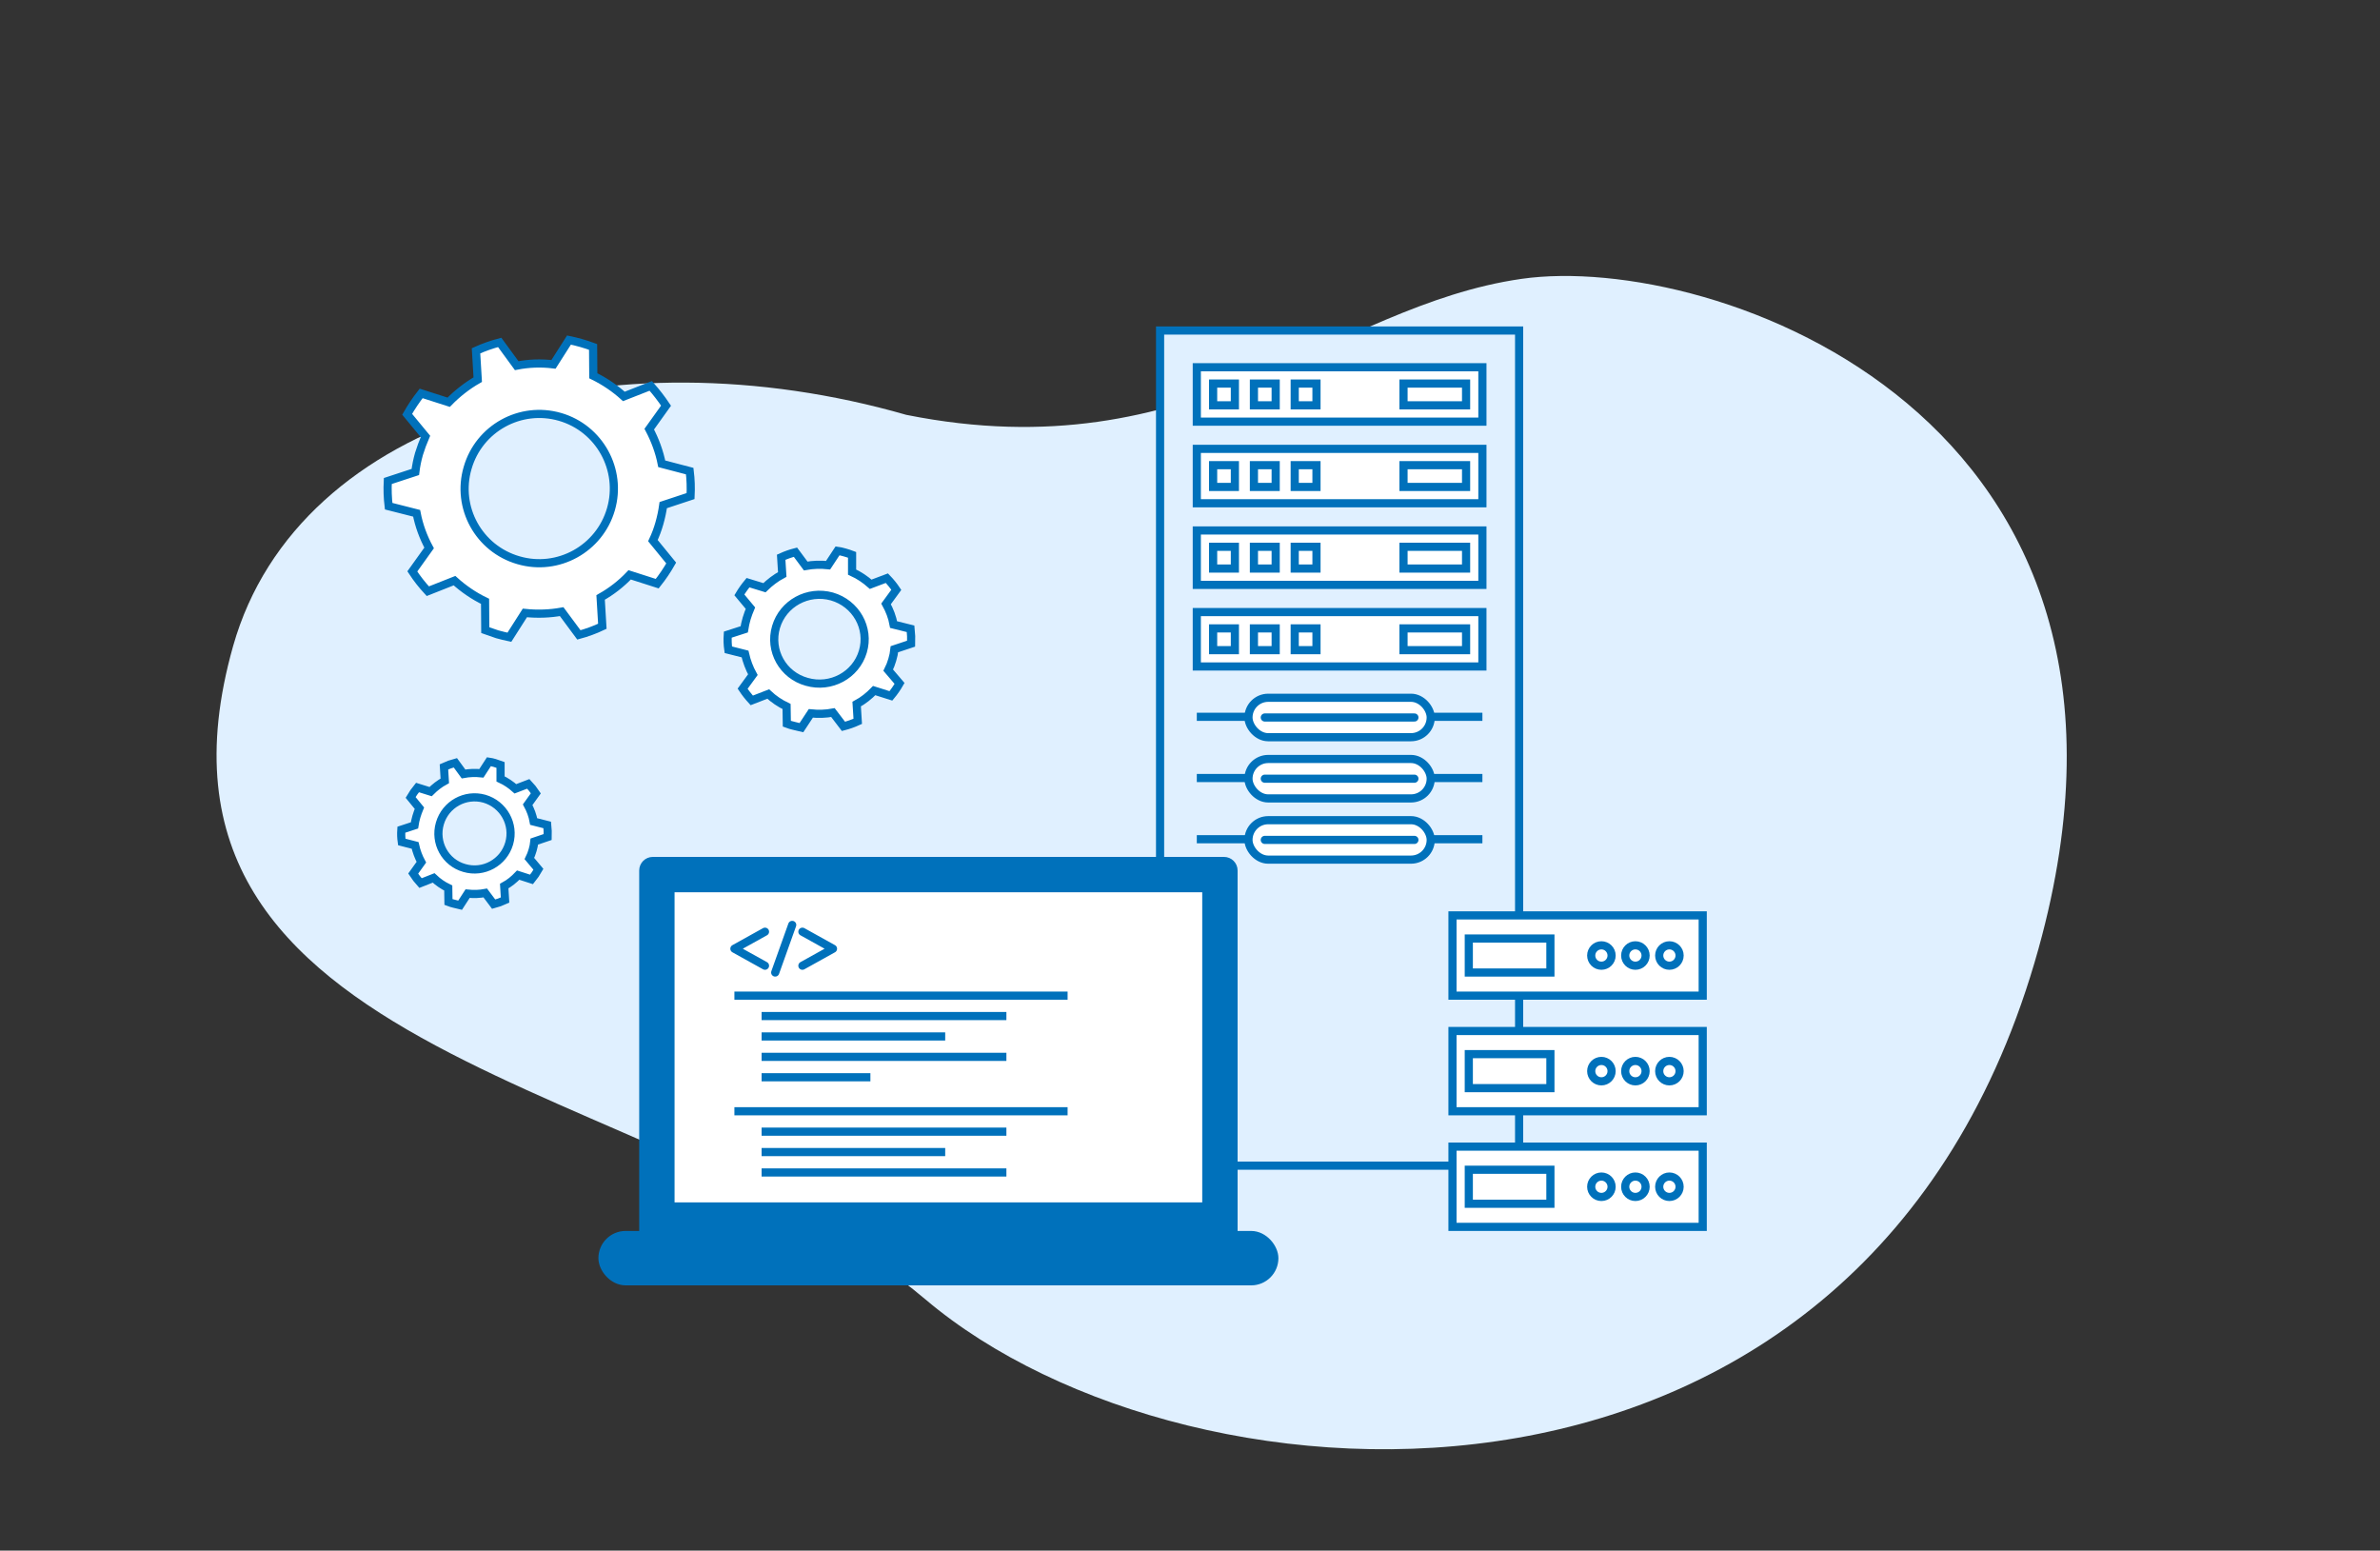 <svg width="350" height="228" viewBox="0 0 350 228" fill="none" xmlns="http://www.w3.org/2000/svg">
<rect x="0" y="0" width="350" height="228" fill="#333333" stroke="none"/>
<path d="M223.78 41C195.78 45 175.78 69.5 133.28 61C89.78 48.5 43.898 61 34.281 95C16.884 156.5 97.114 158.081 136.114 191.081C175.114 224.081 274.78 229.5 299.78 139.5C321.586 61 251.78 37 223.78 41Z" fill="#E0F0FF"/>
<path fill-rule="evenodd" clip-rule="evenodd" d="M61.617 66.741C61.891 65.855 62.208 65 62.566 64.177L59.877 60.918C60.488 59.842 61.174 58.819 61.934 57.848L65.984 59.146C67.25 57.848 68.706 56.709 70.256 55.823L70.003 51.582C71.121 51.076 72.282 50.665 73.484 50.348L75.984 53.766C77.757 53.418 79.56 53.354 81.396 53.576L83.674 50C84.286 50.127 84.887 50.274 85.478 50.443C86.069 50.612 86.649 50.802 87.219 51.013L87.25 55.253C88.927 56.076 90.415 57.089 91.744 58.291L95.7 56.74C96.522 57.669 97.271 58.639 97.947 59.652L95.478 63.101C96.332 64.715 96.965 66.424 97.314 68.196L101.427 69.272C101.575 70.475 101.617 71.698 101.554 72.943L97.535 74.272C97.409 75.18 97.219 76.076 96.965 76.962C96.712 77.848 96.396 78.692 96.016 79.494L98.706 82.785C98.094 83.861 97.409 84.874 96.649 85.823L92.598 84.525C91.332 85.855 89.908 86.962 88.326 87.848L88.579 92.089C87.461 92.616 86.311 93.038 85.13 93.355L82.598 89.937C80.858 90.253 79.022 90.317 77.187 90.127L74.908 93.703C74.318 93.576 73.716 93.428 73.105 93.26C72.514 93.07 71.934 92.87 71.364 92.659L71.332 88.418C69.687 87.627 68.168 86.582 66.839 85.38L62.915 86.931C62.071 86.023 61.311 85.053 60.636 84.019L63.105 80.57C62.25 78.987 61.617 77.279 61.269 75.475L57.155 74.43C57.007 73.207 56.965 71.973 57.029 70.728L61.079 69.399C61.185 68.513 61.364 67.627 61.617 66.741ZM76.237 82.374C82.06 84.082 88.168 80.696 89.845 74.874C91.522 69.082 88.168 62.975 82.345 61.297C76.522 59.62 70.446 62.975 68.769 68.798C67.06 74.62 70.415 80.696 76.237 82.374Z" fill="white" stroke="#0071BB" stroke-width="1.2"/>
<path fill-rule="evenodd" clip-rule="evenodd" d="M61.236 120.07C61.363 119.648 61.511 119.236 61.679 118.835L60.382 117.253C60.677 116.747 61.015 116.262 61.395 115.797L63.325 116.399C63.958 115.766 64.654 115.228 65.413 114.816L65.287 112.76C65.835 112.506 66.395 112.306 66.964 112.158L68.167 113.804C69.021 113.646 69.907 113.614 70.793 113.709L71.901 112C72.196 112.042 72.481 112.105 72.755 112.19C73.051 112.274 73.335 112.369 73.61 112.475V114.532C74.433 114.911 75.16 115.418 75.793 115.987L77.692 115.26C78.114 115.703 78.483 116.167 78.8 116.652L77.597 118.329C78.009 119.089 78.325 119.911 78.483 120.798L80.477 121.304C80.54 121.895 80.561 122.485 80.54 123.076L78.578 123.741C78.536 124.163 78.452 124.584 78.325 125.006C78.198 125.449 78.04 125.861 77.85 126.241L79.18 127.823C78.884 128.35 78.546 128.846 78.167 129.31L76.205 128.677C75.603 129.31 74.907 129.88 74.148 130.291L74.274 132.348C73.726 132.601 73.167 132.802 72.597 132.95L71.363 131.304C70.54 131.462 69.654 131.494 68.768 131.399L67.66 133.108C67.365 133.044 67.07 132.971 66.774 132.886C66.5 132.823 66.226 132.739 65.951 132.633L65.92 130.576C65.129 130.196 64.401 129.69 63.768 129.089L61.838 129.848C61.437 129.405 61.078 128.941 60.762 128.456L61.964 126.779C61.553 126.019 61.236 125.165 61.046 124.31L59.084 123.804C59 123.213 58.979 122.612 59.021 122L60.952 121.367C61.015 120.945 61.11 120.513 61.236 120.07ZM68.293 127.633C71.11 128.456 74.053 126.842 74.876 124.025C75.698 121.209 74.053 118.266 71.236 117.443C68.42 116.652 65.508 118.266 64.686 121.082C63.863 123.899 65.477 126.842 68.293 127.633Z" fill="white" stroke="#0071BB" stroke-width="1.2"/>
<path fill-rule="evenodd" clip-rule="evenodd" d="M109.802 90.94C109.961 90.42 110.146 89.913 110.357 89.42L108.731 87.471C109.102 86.847 109.525 86.249 110 85.678L112.419 86.418C113.212 85.639 114.085 84.976 115.036 84.469L114.878 81.936C115.565 81.624 116.265 81.377 116.979 81.195L118.486 83.222C119.557 83.027 120.667 82.988 121.777 83.105L123.165 81C123.535 81.052 123.892 81.13 124.236 81.234C124.606 81.338 124.963 81.455 125.306 81.585V84.118C126.337 84.586 127.249 85.21 128.042 85.912L130.421 85.015C130.95 85.561 131.413 86.132 131.809 86.73L130.302 88.796C130.818 89.732 131.214 90.745 131.413 91.837L133.911 92.46C133.99 93.188 134.017 93.915 133.99 94.643L131.532 95.462C131.479 95.981 131.373 96.501 131.214 97.021C131.056 97.567 130.858 98.073 130.62 98.541L132.285 100.49C131.915 101.14 131.492 101.751 131.016 102.322L128.558 101.543C127.804 102.322 126.932 103.024 125.98 103.531L126.139 106.064C125.452 106.376 124.751 106.623 124.037 106.805L122.491 104.778C121.46 104.973 120.35 105.012 119.239 104.895L117.852 107C117.481 106.922 117.111 106.831 116.741 106.727C116.398 106.649 116.054 106.545 115.71 106.415L115.671 103.882C114.679 103.414 113.767 102.79 112.974 102.049L110.555 102.985C110.053 102.439 109.604 101.868 109.207 101.27L110.714 99.204C110.199 98.268 109.802 97.216 109.564 96.163L107.106 95.54C107 94.812 106.974 94.072 107.026 93.318L109.445 92.538C109.525 92.019 109.643 91.486 109.802 90.94ZM118.645 100.256C122.174 101.27 125.861 99.282 126.892 95.813C127.923 92.343 125.861 88.718 122.332 87.705C118.803 86.73 115.155 88.718 114.124 92.187C113.093 95.657 115.116 99.282 118.645 100.256Z" fill="white" stroke="#0071BB" stroke-width="1.2"/>
<rect x="170.6" y="48.6" width="52.8" height="122.8" fill="#E0F0FF" stroke="#0071BB" stroke-width="1.2"/>
<rect x="176" y="54" width="42" height="8" fill="white" stroke="#0071BB" stroke-width="1.2"/>
<rect x="178.4" y="56.4" width="3.2" height="3.2" fill="white" stroke="#0071BB" stroke-width="1.2"/>
<rect x="184.4" y="56.4" width="3.2" height="3.2" fill="white" stroke="#0071BB" stroke-width="1.2"/>
<rect x="190.4" y="56.4" width="3.2" height="3.2" fill="white" stroke="#0071BB" stroke-width="1.2"/>
<rect x="206.4" y="56.4" width="9.2" height="3.2" fill="white" stroke="#0071BB" stroke-width="1.2"/>
<rect x="176" y="66" width="42" height="8" fill="white" stroke="#0071BB" stroke-width="1.2"/>
<rect x="178.4" y="68.4" width="3.2" height="3.2" fill="white" stroke="#0071BB" stroke-width="1.2"/>
<rect x="184.4" y="68.4" width="3.2" height="3.2" fill="white" stroke="#0071BB" stroke-width="1.2"/>
<rect x="190.4" y="68.4" width="3.2" height="3.2" fill="white" stroke="#0071BB" stroke-width="1.2"/>
<rect x="206.4" y="68.4" width="9.2" height="3.2" fill="white" stroke="#0071BB" stroke-width="1.2"/>
<rect x="176" y="78" width="42" height="8" fill="white" stroke="#0071BB" stroke-width="1.2"/>
<rect x="178.4" y="80.4" width="3.2" height="3.2" fill="white" stroke="#0071BB" stroke-width="1.2"/>
<rect x="184.4" y="80.4" width="3.2" height="3.2" fill="white" stroke="#0071BB" stroke-width="1.2"/>
<rect x="190.4" y="80.4" width="3.2" height="3.2" fill="white" stroke="#0071BB" stroke-width="1.2"/>
<rect x="206.4" y="80.4" width="9.2" height="3.2" fill="white" stroke="#0071BB" stroke-width="1.2"/>
<rect x="176" y="90" width="42" height="8" fill="white" stroke="#0071BB" stroke-width="1.2"/>
<rect x="178.4" y="92.4" width="3.2" height="3.2" fill="white" stroke="#0071BB" stroke-width="1.2"/>
<rect x="184.4" y="92.4" width="3.2" height="3.2" fill="white" stroke="#0071BB" stroke-width="1.2"/>
<rect x="190.4" y="92.4" width="3.2" height="3.2" fill="white" stroke="#0071BB" stroke-width="1.2"/>
<rect x="206.4" y="92.4" width="9.2" height="3.2" fill="white" stroke="#0071BB" stroke-width="1.2"/>
<line x1="176" y1="105.4" x2="218" y2="105.4" stroke="#0071BB" stroke-width="1.2"/>
<rect x="183.6" y="102.6" width="26.8" height="5.8" rx="2.9" fill="white" stroke="#0071BB" stroke-width="1.2"/>
<path d="M186 105.5L208 105.5" stroke="#0071BB" stroke-width="1.2" stroke-linecap="round"/>
<line x1="176" y1="114.4" x2="218" y2="114.4" stroke="#0071BB" stroke-width="1.2"/>
<rect x="183.6" y="111.6" width="26.8" height="5.8" rx="2.9" fill="white" stroke="#0071BB" stroke-width="1.2"/>
<path d="M186 114.5L208 114.5" stroke="#0071BB" stroke-width="1.2" stroke-linecap="round"/>
<line x1="176" y1="123.4" x2="218" y2="123.4" stroke="#0071BB" stroke-width="1.2"/>
<rect x="183.6" y="120.6" width="26.8" height="5.8" rx="2.9" fill="white" stroke="#0071BB" stroke-width="1.2"/>
<path d="M186 123.5L208 123.5" stroke="#0071BB" stroke-width="1.2" stroke-linecap="round"/>
<rect x="213.6" y="134.6" width="36.8" height="11.8" fill="white" stroke="#0071BB" stroke-width="1.2"/>
<rect x="216" y="138" width="12" height="5" fill="white" stroke="#0071BB" stroke-width="1.2"/>
<circle cx="245.5" cy="140.5" r="1.5" fill="white" stroke="#0071BB" stroke-width="1.2"/>
<circle cx="240.5" cy="140.5" r="1.5" fill="white" stroke="#0071BB" stroke-width="1.2"/>
<circle cx="235.5" cy="140.5" r="1.5" fill="white" stroke="#0071BB" stroke-width="1.2"/>
<rect x="213.6" y="151.6" width="36.8" height="11.8" fill="white" stroke="#0071BB" stroke-width="1.2"/>
<rect x="216" y="155" width="12" height="5" fill="white" stroke="#0071BB" stroke-width="1.2"/>
<circle cx="245.5" cy="157.5" r="1.5" fill="white" stroke="#0071BB" stroke-width="1.2"/>
<circle cx="240.5" cy="157.5" r="1.5" fill="white" stroke="#0071BB" stroke-width="1.2"/>
<circle cx="235.5" cy="157.5" r="1.5" fill="white" stroke="#0071BB" stroke-width="1.2"/>
<rect x="213.6" y="168.6" width="36.8" height="11.8" fill="white" stroke="#0071BB" stroke-width="1.2"/>
<rect x="216" y="172" width="12" height="5" fill="white" stroke="#0071BB" stroke-width="1.2"/>
<circle cx="245.5" cy="174.5" r="1.5" fill="white" stroke="#0071BB" stroke-width="1.2"/>
<circle cx="240.5" cy="174.5" r="1.5" fill="white" stroke="#0071BB" stroke-width="1.2"/>
<circle cx="235.5" cy="174.5" r="1.5" fill="white" stroke="#0071BB" stroke-width="1.2"/>
<path d="M94.6 128C94.6 127.227 95.227 126.6 96 126.6H180C180.773 126.6 181.4 127.227 181.4 128V181.4H94.6V128Z" fill="#0071BB" stroke="#0071BB" stroke-width="1.2"/>
<rect x="98.6" y="130.6" width="78.8" height="46.8" fill="white" stroke="#0071BB" stroke-width="1.2"/>
<rect x="88.6" y="181.6" width="98.8" height="6.8" rx="3.4" fill="#0071BB" stroke="#0071BB" stroke-width="1.2"/>
<line x1="112" y1="172.4" x2="148" y2="172.4" stroke="#0071BB" stroke-width="1.2"/>
<line x1="112" y1="169.4" x2="139" y2="169.4" stroke="#0071BB" stroke-width="1.2"/>
<line x1="112" y1="166.4" x2="148" y2="166.4" stroke="#0071BB" stroke-width="1.2"/>
<line x1="108" y1="163.4" x2="157" y2="163.4" stroke="#0071BB" stroke-width="1.2"/>
<line x1="112" y1="158.4" x2="128" y2="158.4" stroke="#0071BB" stroke-width="1.2"/>
<line x1="112" y1="155.4" x2="148" y2="155.4" stroke="#0071BB" stroke-width="1.2"/>
<line x1="112" y1="152.4" x2="139" y2="152.4" stroke="#0071BB" stroke-width="1.2"/>
<line x1="112" y1="149.4" x2="148" y2="149.4" stroke="#0071BB" stroke-width="1.2"/>
<line x1="108" y1="146.4" x2="157" y2="146.4" stroke="#0071BB" stroke-width="1.2"/>
<path d="M112.5 137L108 139.5L112.5 142M116.5 136L114 143M118 137L122.5 139.5L118 142" stroke="#0071BB" stroke-width="1.2" stroke-linecap="round" stroke-linejoin="round"/>
</svg>
